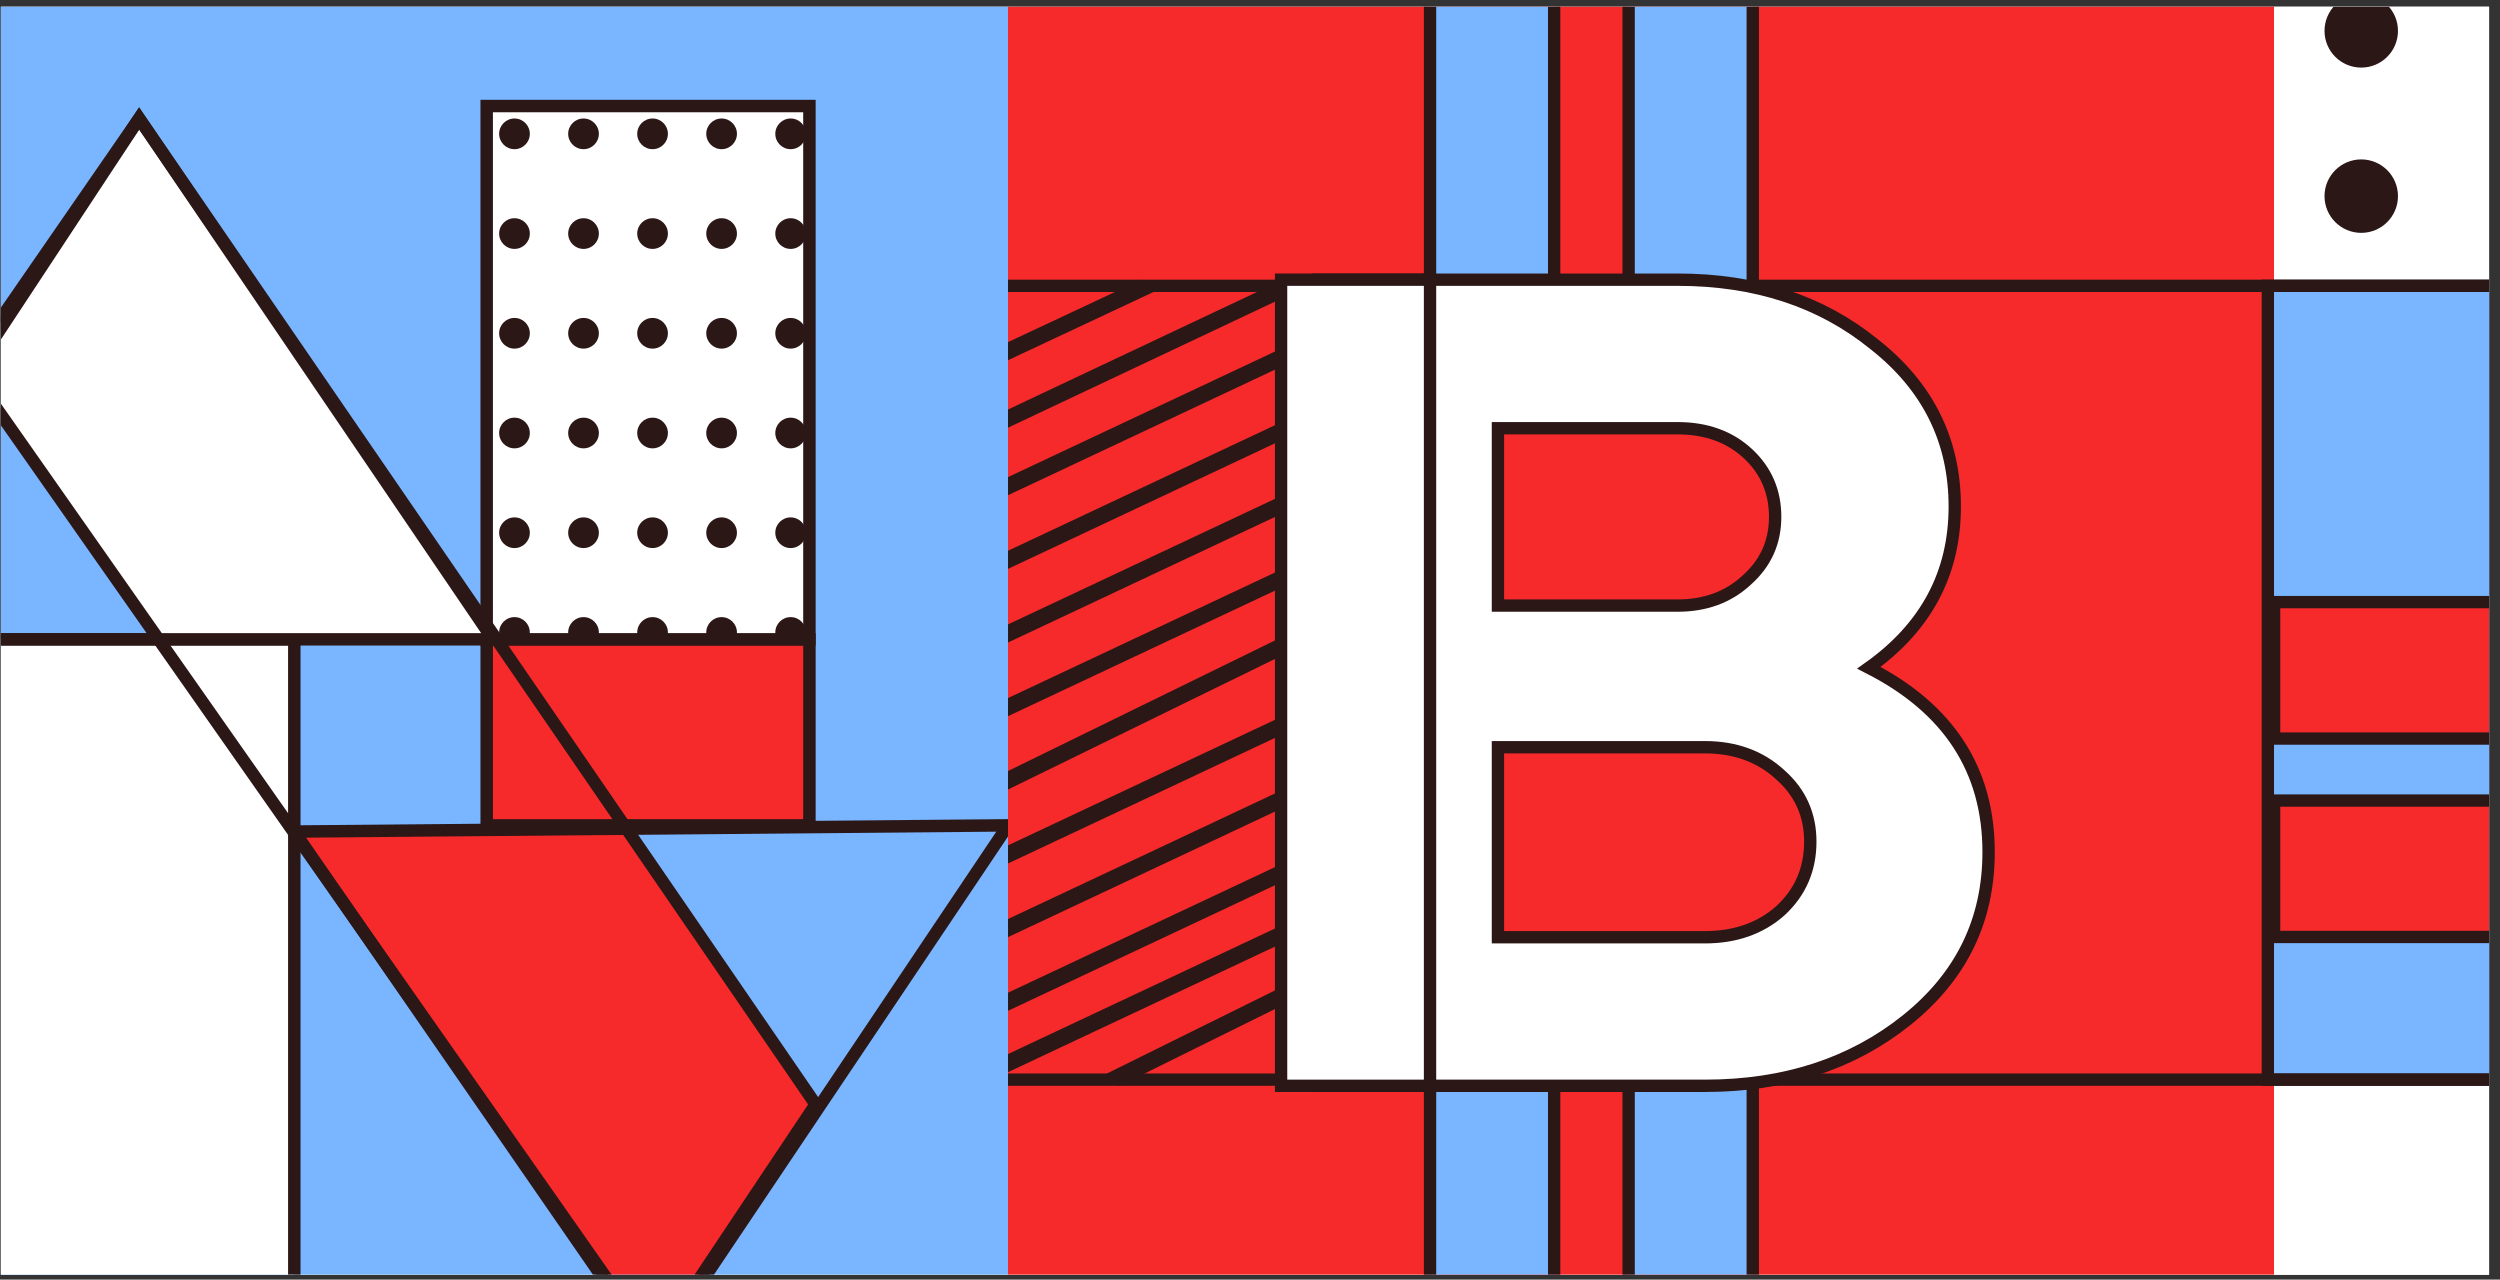 <svg width="211" height="108" viewBox="0 0 211 108" fill="none" xmlns="http://www.w3.org/2000/svg">
<rect x="0" y="0" width="211" height="108" fill="#333333" stroke="none"/>
<g clip-path="url(#clip0_2020_947)">
<rect width="210" height="107" transform="translate(0.076 0.576)" fill="white"/>
<g clip-path="url(#clip1_2020_947)">
<rect width="220" height="112" transform="translate(-134.924 0.576)" fill="white"/>
<rect x="-25.971" y="-13.031" width="119.429" height="157.009" fill="#79B6FF" stroke="#2C1717" stroke-width="1.051"/>
<rect x="41.077" y="53.96" width="27.238" height="15.701" fill="#F62A2A" stroke="#2C1717" stroke-width="1.051"/>
<path d="M52.6 70.184H25.362L55.219 113.623L68.838 93.735L52.6 70.184Z" fill="#F62A2A"/>
<rect x="-1.352" y="53.96" width="26.191" height="60.71" fill="white" stroke="#2C1717" stroke-width="1.051"/>
<g clip-path="url(#clip2_2020_947)">
<rect x="41.077" y="8.95" width="27.238" height="45.009" fill="white"/>
<circle cx="43.422" cy="11.296" r="1.295" fill="#2C1717"/>
<circle cx="49.249" cy="11.296" r="1.295" fill="#2C1717"/>
<circle cx="55.076" cy="11.296" r="1.295" fill="#2C1717"/>
<circle cx="60.903" cy="11.296" r="1.295" fill="#2C1717"/>
<circle cx="66.73" cy="11.296" r="1.295" fill="#2C1717"/>
<circle cx="43.422" cy="19.713" r="1.295" fill="#2C1717"/>
<circle cx="49.249" cy="19.713" r="1.295" fill="#2C1717"/>
<circle cx="55.076" cy="19.713" r="1.295" fill="#2C1717"/>
<circle cx="60.903" cy="19.713" r="1.295" fill="#2C1717"/>
<circle cx="66.73" cy="19.713" r="1.295" fill="#2C1717"/>
<circle cx="43.422" cy="28.129" r="1.295" fill="#2C1717"/>
<circle cx="49.249" cy="28.129" r="1.295" fill="#2C1717"/>
<circle cx="55.076" cy="28.129" r="1.295" fill="#2C1717"/>
<circle cx="60.903" cy="28.129" r="1.295" fill="#2C1717"/>
<circle cx="66.73" cy="28.129" r="1.295" fill="#2C1717"/>
<circle cx="43.422" cy="36.546" r="1.295" fill="#2C1717"/>
<circle cx="49.249" cy="36.546" r="1.295" fill="#2C1717"/>
<circle cx="55.076" cy="36.546" r="1.295" fill="#2C1717"/>
<circle cx="60.903" cy="36.546" r="1.295" fill="#2C1717"/>
<circle cx="66.73" cy="36.546" r="1.295" fill="#2C1717"/>
<circle cx="43.422" cy="44.962" r="1.295" fill="#2C1717"/>
<circle cx="49.249" cy="44.962" r="1.295" fill="#2C1717"/>
<circle cx="55.076" cy="44.962" r="1.295" fill="#2C1717"/>
<circle cx="60.903" cy="44.962" r="1.295" fill="#2C1717"/>
<circle cx="66.73" cy="44.962" r="1.295" fill="#2C1717"/>
<circle cx="43.422" cy="53.379" r="1.295" fill="#2C1717"/>
<circle cx="49.249" cy="53.379" r="1.295" fill="#2C1717"/>
<circle cx="55.076" cy="53.379" r="1.295" fill="#2C1717"/>
<circle cx="60.903" cy="53.379" r="1.295" fill="#2C1717"/>
<circle cx="66.73" cy="53.379" r="1.295" fill="#2C1717"/>
</g>
<rect x="41.077" y="8.95" width="27.238" height="45.009" stroke="#2C1717" stroke-width="1.051"/>
<path d="M13.838 53.96L-2.4 30.932L11.743 9.474L41.6 53.96H13.838Z" fill="white"/>
<path d="M41.6 53.96H-18.638L11.743 9.997L41.6 53.96Z" stroke="#2C1717" stroke-width="1.051"/>
<path d="M55.219 113.623L-2.4 31.455L11.743 9.997L68.838 93.212L55.219 113.623Z" stroke="#2C1717" stroke-width="1.051"/>
<path d="M85.076 69.66L24.838 70.183L55.219 114.146L85.076 69.66Z" stroke="#2C1717" stroke-width="1.051"/>
</g>
<g clip-path="url(#clip3_2020_947)">
<rect width="220" height="112" transform="translate(85.076 0.576)" fill="white"/>
<rect x="85.076" y="0.576" width="106.857" height="112" fill="#F62A2A"/>
<rect x="191.934" y="0.576" width="113.143" height="112" fill="white"/>
<rect x="191.407" y="24.125" width="116.292" height="66.996" fill="#79B6FF" stroke="#2C1717" stroke-width="1.042"/>
<rect x="79.311" y="24.125" width="231.53" height="66.996" stroke="#2C1717" stroke-width="1.042"/>
<g clip-path="url(#clip4_2020_947)">
<circle cx="199.289" cy="2.605" r="3.1" transform="rotate(90 199.289 2.605)" fill="#2C1717"/>
<circle cx="199.289" cy="16.554" r="3.1" transform="rotate(90 199.289 16.554)" fill="#2C1717"/>
</g>
<rect x="120.695" y="-9.892" width="10.476" height="36.636" fill="#79B6FF" stroke="#2C1717" stroke-width="1.042"/>
<rect x="120.695" y="88.502" width="10.476" height="26.168" fill="#79B6FF" stroke="#2C1717" stroke-width="1.042"/>
<rect x="137.457" y="-9.892" width="10.476" height="36.636" fill="#79B6FF" stroke="#2C1717" stroke-width="1.042"/>
<rect x="137.457" y="88.502" width="10.476" height="26.168" fill="#79B6FF" stroke="#2C1717" stroke-width="1.042"/>
<path d="M157.732 56.36C164.469 59.794 167.838 64.978 167.838 71.911C167.838 77.678 165.531 82.408 160.918 86.102C156.304 89.795 150.629 91.642 143.891 91.642H111.267V23.605H141.585C148.175 23.605 153.704 25.419 158.172 29.047C162.712 32.611 164.982 37.18 164.982 42.752C164.982 48.389 162.565 52.925 157.732 56.36ZM141.585 36.143H126.426V51.111H141.585C143.928 51.111 145.869 50.398 147.407 48.973C149.018 47.547 149.823 45.765 149.823 43.627C149.823 41.489 149.054 39.707 147.516 38.281C145.979 36.856 144.001 36.143 141.585 36.143ZM143.891 79.104C146.455 79.104 148.578 78.358 150.263 76.868C151.947 75.313 152.789 73.369 152.789 71.036C152.789 68.768 151.947 66.889 150.263 65.399C148.578 63.844 146.455 63.066 143.891 63.066H126.426V79.104H143.891Z" fill="white" stroke="#2C1717" stroke-width="1.042"/>
<rect x="191.934" y="67.567" width="119.429" height="11.514" fill="#F62A2A" stroke="#2C1717" stroke-width="1.042"/>
<rect x="191.934" y="50.819" width="28.286" height="11.514" fill="#F62A2A" stroke="#2C1717" stroke-width="1.042"/>
<path fill-rule="evenodd" clip-rule="evenodd" d="M96.317 23.605L81.95 30.339L83.71 31.042L98.076 24.307L96.317 23.605Z" fill="#2C1717"/>
<path fill-rule="evenodd" clip-rule="evenodd" d="M108.286 23.605L81.948 36.038L83.713 36.739L110.051 24.306L108.286 23.605Z" fill="#2C1717"/>
<path fill-rule="evenodd" clip-rule="evenodd" d="M109.485 28.785L81.949 41.736L83.711 42.438L111.247 29.487L109.485 28.785Z" fill="#2C1717"/>
<path fill-rule="evenodd" clip-rule="evenodd" d="M109.485 35.002L81.949 47.953L83.711 48.654L111.247 35.703L109.485 35.002Z" fill="#2C1717"/>
<path fill-rule="evenodd" clip-rule="evenodd" d="M109.485 41.218L81.949 54.169L83.711 54.87L111.247 41.919L109.485 41.218Z" fill="#2C1717"/>
<path fill-rule="evenodd" clip-rule="evenodd" d="M109.485 47.435L81.949 60.386L83.711 61.087L111.247 48.136L109.485 47.435Z" fill="#2C1717"/>
<path fill-rule="evenodd" clip-rule="evenodd" d="M109.469 53.141L81.933 66.61L83.727 67.296L111.262 53.827L109.469 53.141Z" fill="#2C1717"/>
<path fill-rule="evenodd" clip-rule="evenodd" d="M109.485 59.867L81.949 72.818L83.711 73.52L111.247 60.569L109.485 59.867Z" fill="#2C1717"/>
<path fill-rule="evenodd" clip-rule="evenodd" d="M109.485 66.084L81.949 79.035L83.711 79.736L111.247 66.785L109.485 66.084Z" fill="#2C1717"/>
<path fill-rule="evenodd" clip-rule="evenodd" d="M109.485 72.301L81.949 85.252L83.711 85.953L111.247 73.002L109.485 72.301Z" fill="#2C1717"/>
<path fill-rule="evenodd" clip-rule="evenodd" d="M109.485 77.481L81.949 90.431L83.711 91.133L111.247 78.182L109.485 77.481Z" fill="#2C1717"/>
<path fill-rule="evenodd" clip-rule="evenodd" d="M109.465 82.671L92.704 90.96L94.506 91.642L111.267 83.353L109.465 82.671Z" fill="#2C1717"/>
<rect x="108.124" y="23.605" width="12.571" height="68.037" fill="white" stroke="#2C1717" stroke-width="1.042"/>
</g>
</g>
<defs>
<clipPath id="clip0_2020_947">
<rect width="210" height="107" fill="white" transform="translate(0.076 0.576)"/>
</clipPath>
<clipPath id="clip1_2020_947">
<rect width="220" height="112" fill="white" transform="translate(-134.924 0.576)"/>
</clipPath>
<clipPath id="clip2_2020_947">
<rect x="41.077" y="8.95" width="27.238" height="45.009" fill="white"/>
</clipPath>
<clipPath id="clip3_2020_947">
<rect width="220" height="112" fill="white" transform="translate(85.076 0.576)"/>
</clipPath>
<clipPath id="clip4_2020_947">
<rect width="63.85" height="115.34" fill="white" transform="translate(306.226 -42.34) rotate(90)"/>
</clipPath>
</defs>
</svg>
